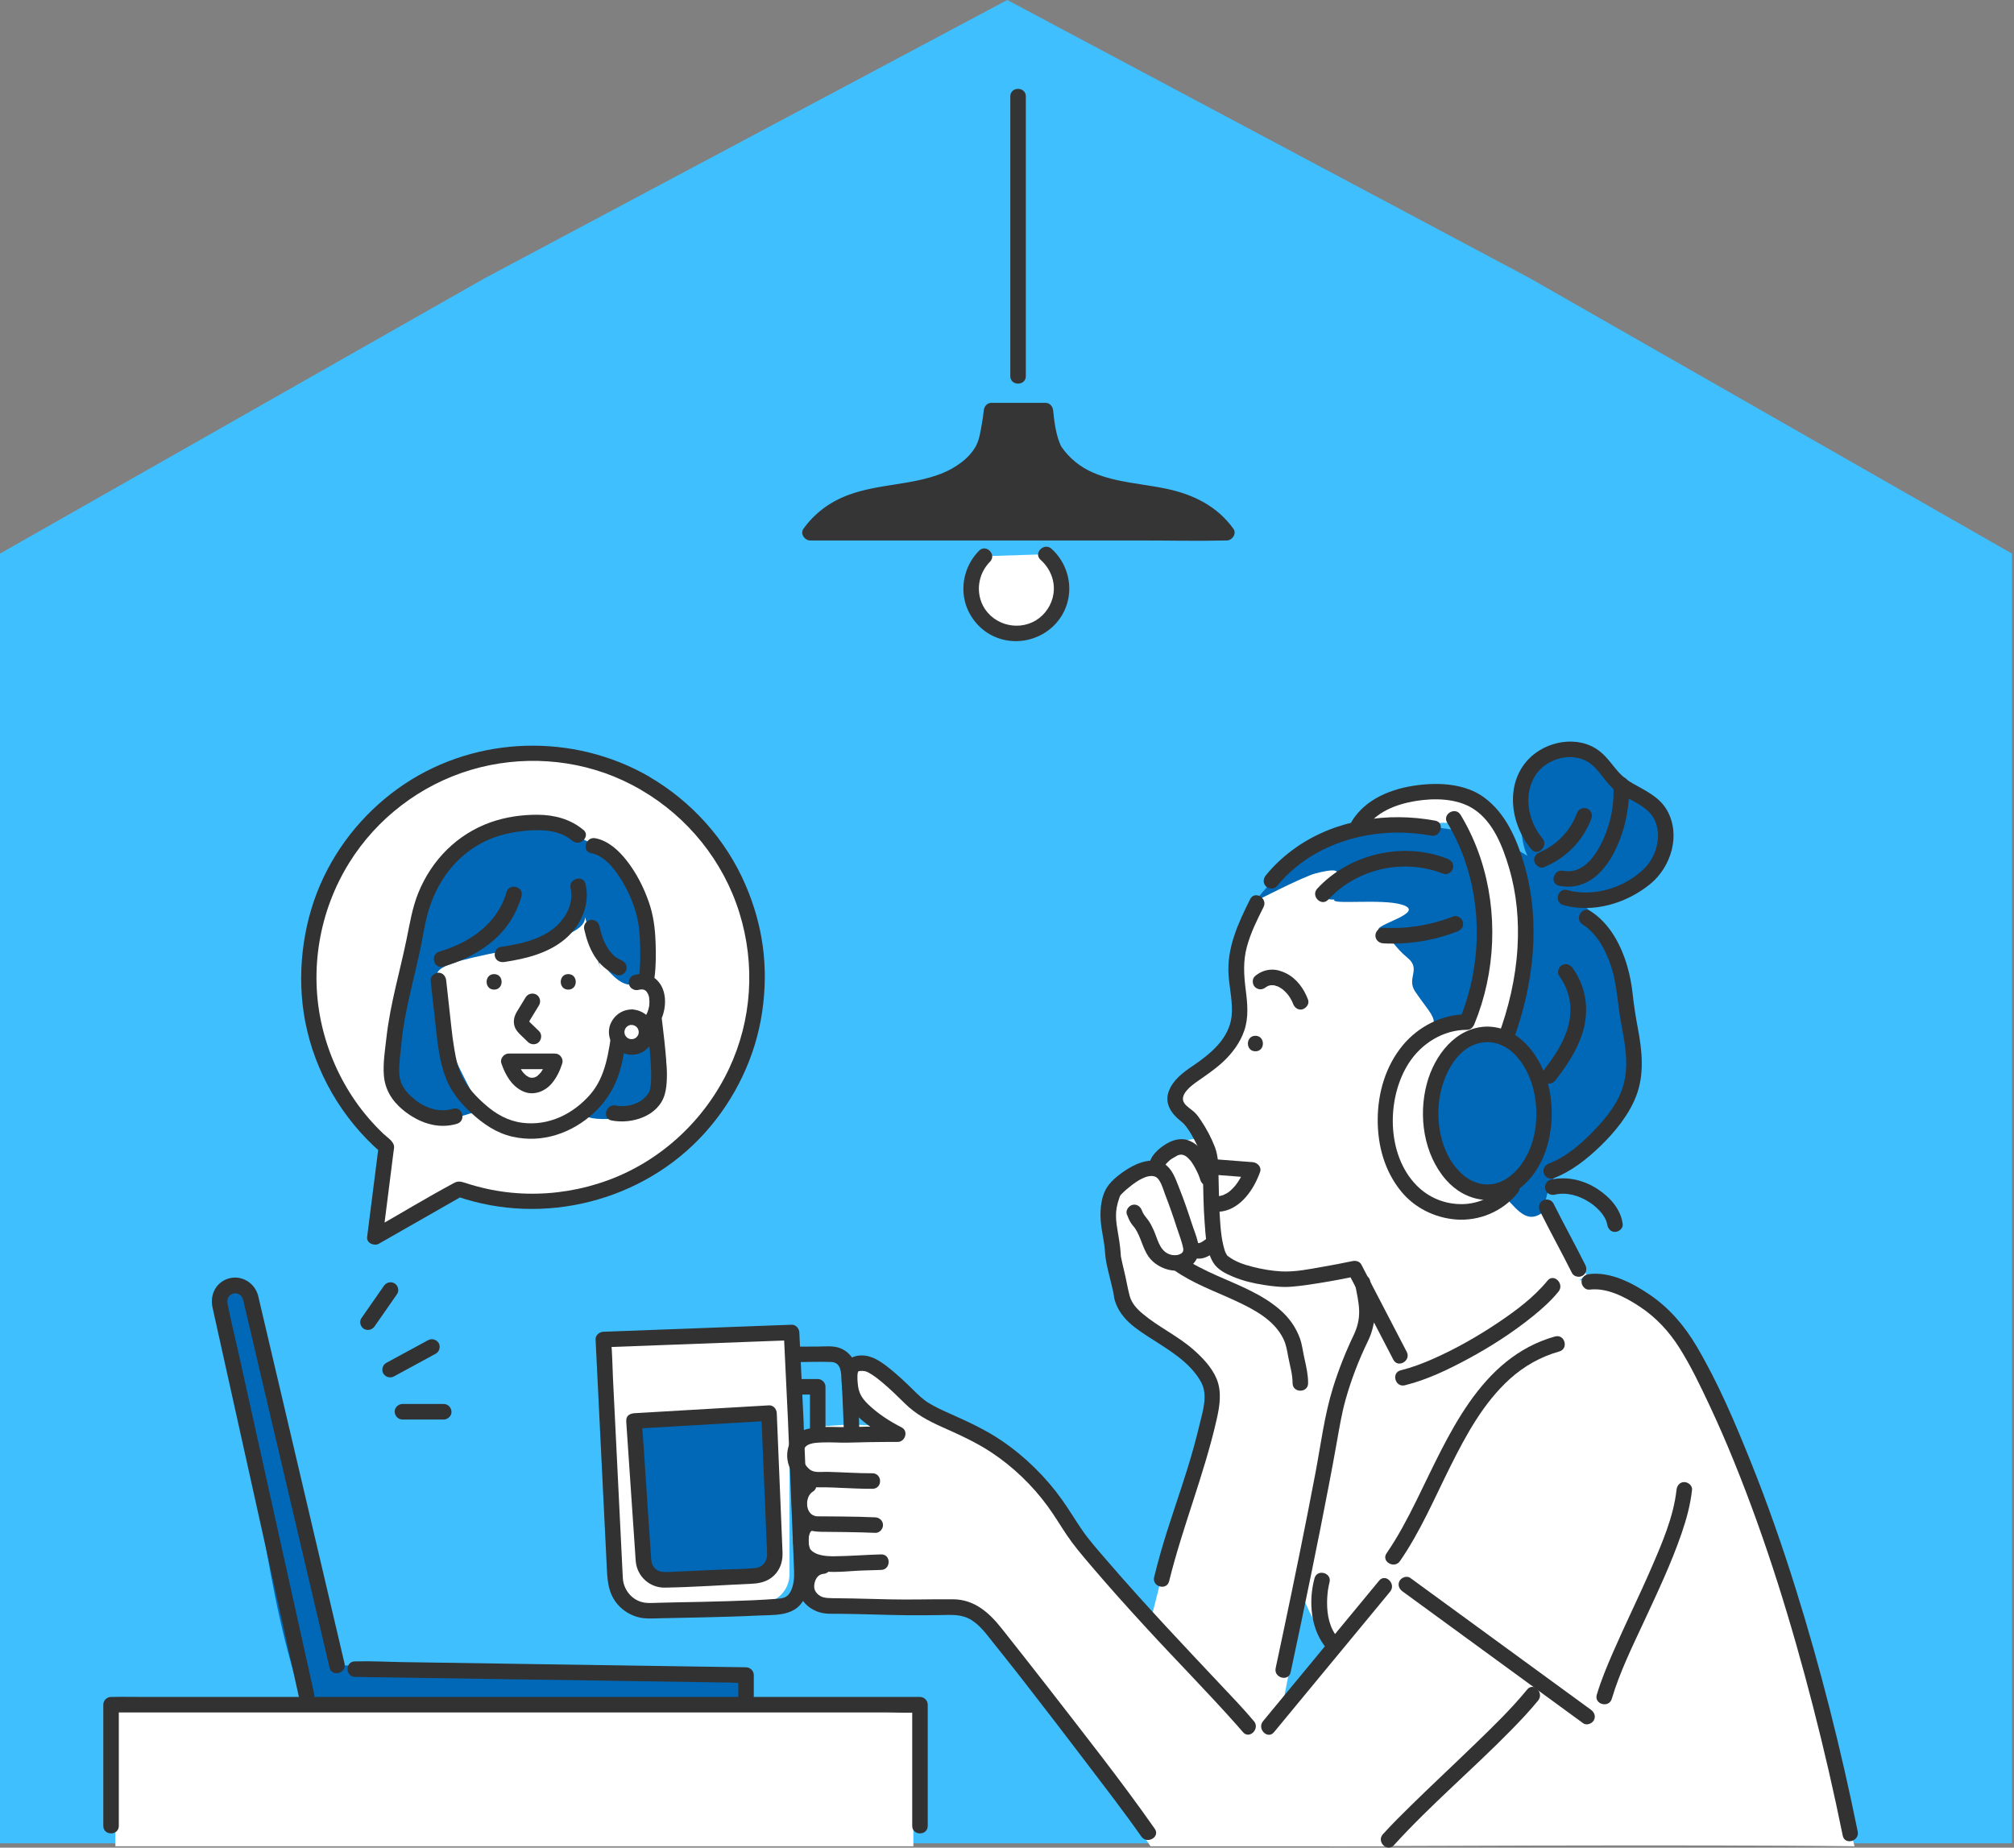 <svg width="218" height="200" viewBox="0 0 218 200" fill="none" xmlns="http://www.w3.org/2000/svg">
<rect x="0" y="0" width="218" height="200" fill="#808080" stroke="none"/>
<g clip-path="url(#clip0_16_18915)">
<path d="M109.029 0L52.437 30.134L0 59.924V199.529H217.777V59.924L165.626 30.134L109.029 0Z" fill="#40BFFF"/>
<path d="M113.227 59.996L106.563 60.206C105.664 61.093 105.109 62.328 105.109 63.689C105.109 66.395 107.303 68.588 110.009 68.588C112.714 68.588 114.908 66.395 114.908 63.689C114.908 62.218 114.256 60.895 113.231 60L113.227 59.996Z" fill="white"/>
<path d="M109.357 10.433V40.714C109.357 41.794 111.038 41.798 111.038 40.714V10.433C111.038 9.353 109.357 9.349 109.357 10.433Z" fill="#353535"/>
<path d="M114.131 48.723C113.45 47.365 113.16 44.445 113.16 44.445H107.328C107.328 44.445 107.038 47.365 106.358 48.723C101.904 55.475 92.366 51.05 87.702 57.664H132.79C128.127 51.055 118.589 55.479 114.135 48.723H114.131Z" fill="#353535"/>
<path d="M114.853 48.298C114.29 47.134 114.113 45.588 113.996 44.445C113.949 43.992 113.647 43.605 113.155 43.605H107.323C106.836 43.605 106.529 43.992 106.483 44.445C106.433 44.945 106.382 45.286 106.281 45.853C106.143 46.647 106.017 47.584 105.626 48.298C104.865 49.689 103.29 50.727 101.844 51.286C98.638 52.521 95.092 52.374 91.87 53.563C89.874 54.298 88.21 55.504 86.966 57.239C86.584 57.773 87.101 58.504 87.693 58.504H123.479C126.525 58.504 129.58 58.576 132.626 58.504C132.676 58.504 132.727 58.504 132.781 58.504C133.374 58.504 133.891 57.773 133.508 57.239C131.756 54.794 129.193 53.534 126.307 52.916C123.676 52.353 120.878 52.248 118.378 51.185C116.941 50.576 115.723 49.597 114.853 48.303C114.252 47.407 112.798 48.248 113.403 49.151C115.067 51.634 117.597 52.941 120.458 53.576C123.13 54.168 125.954 54.269 128.508 55.324C129.924 55.907 131.164 56.844 132.059 58.092L132.786 56.828H91.101C90.025 56.828 88.924 56.76 87.853 56.828C87.802 56.828 87.752 56.828 87.697 56.828L88.424 58.092C90.576 55.088 94.252 54.559 97.647 54.013C99.344 53.739 101.046 53.437 102.643 52.773C104.374 52.05 105.836 50.928 106.92 49.391C107.496 48.576 107.697 47.462 107.874 46.496C108 45.819 108.101 45.134 108.168 44.454L107.328 45.294H113.16L112.319 44.454C112.479 46.029 112.71 47.714 113.407 49.155C113.878 50.13 115.328 49.277 114.857 48.307L114.853 48.298Z" fill="#353535"/>
<path d="M112.635 60.593C113.668 61.525 114.236 62.874 114.03 64.273C113.858 65.445 113.16 66.517 112.147 67.139C110.026 68.441 107.122 67.508 106.223 65.164C105.643 63.647 106.03 61.954 107.16 60.803C107.916 60.029 106.731 58.84 105.971 59.614C104.58 61.034 103.988 63.038 104.416 64.979C104.778 66.605 105.921 68.067 107.412 68.807C110.601 70.387 114.568 68.689 115.534 65.235C116.122 63.139 115.433 60.853 113.82 59.403C113.017 58.681 111.824 59.866 112.631 60.593H112.635Z" fill="#353535"/>
<path d="M148.206 140.773L151.966 149.105C151.966 149.105 160.349 146.555 162.849 144.941C165.349 143.328 171.718 137.954 171.718 137.954C171.718 137.954 166.416 131.034 165.878 127.185C165.34 123.332 165.281 120.95 164.592 117.122C163.193 109.344 160.706 97.097 154.042 92.849C150.336 90.483 140.794 93.34 137.319 96.034C131.945 100.197 135.571 108.664 134.361 110.681C133.151 112.697 130.332 116.055 127.777 117.937C125.765 119.42 128.151 122.42 130.496 123.294C127.357 123.042 127.382 124.437 124.823 126.269C122.382 128.013 120.483 128.113 120.122 131.239C119.933 132.878 120.361 139.521 122.407 141.987C124.87 144.962 131.134 149.559 131.134 149.559C131.134 149.559 130.832 152.807 129.004 158.387C127.407 163.269 126.063 169.647 124.643 175.025C117.386 168.71 114.26 160.496 109.021 156.865C103.781 153.235 102.269 155.151 98.773 151.794C95.281 148.437 93.496 147.735 93.496 147.735C93.496 147.735 91.567 148.445 91.668 149.966L94.811 154.328L92.08 154.185L89.059 154.387L88.676 155.559C88.676 155.559 86.882 156.046 86.794 156.5C86.307 159.042 87.332 163.647 87.407 165.878C87.487 168.164 86.143 171.828 88 173.16C89.765 174.424 91.739 173.836 93.912 173.832C101.475 173.815 104.794 174.101 104.794 174.101C104.794 174.101 112.134 182.281 115.092 186.281C117.781 189.908 124.542 199.853 124.542 199.853H150.071C150.071 199.853 166.508 183.798 166.462 183.235C166.407 182.563 165.819 182.084 165.273 181.685C161.907 179.218 151.454 170.996 151.454 170.996C151.454 170.996 142.239 180.828 138.949 183.971C141.605 170.214 146.172 147.63 146.172 147.63L148.189 140.777L148.206 140.773Z" fill="white"/>
<path d="M176.021 85.134C173.273 83.76 173.34 81.744 171.046 81.386C168.752 81.029 167.294 80.681 165.807 82.462C164.319 84.244 164.197 90.622 165.349 92.634C158.668 88.63 147.744 88.307 140.815 91.865L135.71 97.643C135.71 97.643 141.059 94.882 142.424 94.534C148.399 93.017 140.42 97.445 144.445 97.374C143.924 97.966 149.496 97.26 151.702 97.912C154.639 98.777 148.399 100.164 149.281 100.735C150.84 101.744 150.895 102.483 152.37 103.693C153.849 104.903 152.214 105.891 153.176 107.319C154.399 109.134 155.231 109.887 155.193 110.676C155.13 111.937 158.807 109.58 159.76 110.408C160.714 111.235 163.277 112.933 164.231 113.76C166.193 115.466 167.265 118.055 167.42 120.651C167.576 123.248 162.987 129.626 162.987 129.626C164.458 131.286 165.5 132.5 167.151 131.105C167.151 131.105 167.328 128.429 168.496 127.076C170.853 124.344 175.055 121.092 176.155 119.147C178.239 115.458 176.47 110.454 175.811 106.269C174.966 100.882 172.861 99.538 169.975 96.441C176.021 98.189 179.508 95 180.185 91.605C180.882 88.101 177.58 85.92 176.021 85.143V85.134Z" fill="#0068B7"/>
<path d="M57.63 81.248C44.151 81.248 33.227 92.172 33.227 105.651C33.227 112.886 36.378 119.382 41.378 123.853L40.264 134.277L49.878 128.794C52.315 129.609 54.92 130.059 57.63 130.059C71.109 130.059 82.033 119.134 82.033 105.655C82.033 92.176 71.109 81.252 57.63 81.252V81.248Z" fill="white"/>
<path d="M184.618 148.567C181.878 144.752 179.067 140.962 174.677 139.294C170.286 137.63 160.609 138.811 156.634 141.311C156.634 141.311 149.151 143.189 149.147 143.189C145.983 143.202 144.181 151.219 143.798 153.328C143.798 156.887 142.412 160.941 141.769 164.454C141.345 166.777 140.231 170.273 140.95 172.618C141.471 174.315 144.576 179.74 144.576 179.74L160.828 180.403L143.903 199.849C143.903 199.849 184.219 199.643 200.74 199.849C197.273 186.908 195.294 175.143 190.395 162.672C188.677 158.298 187.357 152.382 184.618 148.563V148.567Z" fill="white"/>
<path d="M98.865 184.857H12.491V199.849H98.865V184.857Z" fill="white"/>
<path d="M41.631 180.496C40.517 180.466 37.093 180.252 37.093 180.252C37.093 180.252 36.164 177.101 35.656 175.365C32.685 165.202 31.685 155.235 28.715 145.071C28.454 144.172 27.757 140.945 27.168 140.218C26.576 139.492 25.584 139.008 24.694 139.294C22.996 139.836 24.072 143.353 24.53 145.071C27.984 158.017 28.517 172.483 33.114 185.067L81.068 184.647C80.849 182.281 80.446 183.45 80.231 181.088C66.958 181.424 54.908 180.823 41.631 180.496Z" fill="#0068B7"/>
<path d="M65.778 170.403C65.778 172.139 67.185 173.546 68.921 173.546H82.316C84.051 173.546 85.458 172.139 85.458 170.403V144.651H65.773V170.403H65.778Z" fill="white"/>
<path d="M68.828 96.235C67.092 92.588 63.046 90.811 63.046 90.811C63.046 90.811 59.576 88.588 52.462 90.101C49.672 90.693 47.55 93.462 46.592 96.151C45.634 98.836 44.647 104.328 43.655 107.004C42.588 109.857 41.786 114.655 42.945 117.857C45 123.546 52.017 120.08 52.017 120.08C49.971 116.076 46.29 109.794 47.303 105.403C47.84 103.067 63.567 102.63 63.315 99.265C63.315 99.265 65.874 107.718 66.34 109.315C66.832 112.038 65.143 117.971 63.584 120.256C62.193 121.584 68.357 121.193 69.987 120.433C74.672 117.937 70.344 109.403 70.164 105.399C69.987 101.395 70.332 99.399 68.828 96.235Z" fill="#0068B7"/>
<path d="M64.823 103.798L65.357 108.689C65.676 109.66 65.991 112.315 66.87 113.139C70.638 113.492 70.899 111.193 70.693 107.269C68.546 105.282 68.349 108.605 64.823 103.798Z" fill="white"/>
<path d="M68.622 153.811L69.647 168.933C69.731 170.143 70.761 171.063 71.971 171.008L81.74 170.571C82.967 170.517 83.92 169.479 83.87 168.252L83.231 152.958L68.622 153.811Z" fill="#0068B7"/>
<path d="M164.597 108.261C167.34 101.034 165.323 91.004 158.819 86.492C156.265 85.206 148.853 86.399 147.265 88.777C148.874 89.206 155.193 89.181 155.193 89.181C155.193 89.181 157.634 88.597 158.55 89.987C160.479 95.067 161.298 100.21 160.218 105.496C159.773 107.277 159.223 110.681 159.223 110.681C159.223 110.681 153.361 111.382 151.966 114.576C150.559 117.803 149.891 121.433 150.731 124.912C151.513 128.139 154.134 131.882 157.815 131.882C159.126 131.882 160.395 131.34 161.466 130.588C166.916 126.752 167.45 119.193 164.252 113.681C163.42 112.248 164.08 109.794 164.597 108.265V108.261Z" fill="white"/>
<path d="M161 129.05C164.386 129.05 167.131 125.226 167.131 120.508C167.131 115.791 164.386 111.966 161 111.966C157.615 111.966 154.87 115.791 154.87 120.508C154.87 125.226 157.615 129.05 161 129.05Z" fill="#0068B7"/>
<path d="M137.037 106.849C137.168 106.74 136.89 106.945 137.021 106.861C137.067 106.832 137.113 106.798 137.164 106.773C137.206 106.752 137.248 106.735 137.29 106.706C137.357 106.664 137.088 106.773 137.26 106.719C137.357 106.689 137.449 106.664 137.546 106.643C137.697 106.609 137.34 106.656 137.504 106.647C137.55 106.647 137.596 106.643 137.643 106.639C137.735 106.639 137.827 106.656 137.92 106.651C137.71 106.66 137.794 106.635 137.882 106.651C137.928 106.66 137.974 106.672 138.021 106.685C138.117 106.71 138.21 106.744 138.302 106.773C138.462 106.828 138.143 106.693 138.285 106.765C138.34 106.79 138.395 106.815 138.445 106.845C138.538 106.895 138.63 106.95 138.714 107.008C138.76 107.038 138.802 107.076 138.848 107.101C138.899 107.139 138.878 107.122 138.785 107.05C138.815 107.071 138.844 107.097 138.869 107.122C139.046 107.269 139.206 107.429 139.353 107.601C139.386 107.639 139.424 107.706 139.466 107.735C139.336 107.635 139.428 107.685 139.479 107.756C139.55 107.857 139.613 107.958 139.676 108.063C139.739 108.168 139.798 108.277 139.853 108.391C139.861 108.412 139.966 108.635 139.916 108.521C139.865 108.408 139.958 108.639 139.966 108.66C140.117 109.071 140.542 109.395 141 109.248C141.403 109.118 141.752 108.656 141.588 108.214C141.151 107.034 140.353 105.916 139.201 105.349C138.693 105.097 138.122 104.924 137.546 104.962C136.899 105.004 136.344 105.244 135.848 105.66C135.508 105.941 135.533 106.559 135.848 106.849C136.21 107.181 136.676 107.151 137.037 106.849Z" fill="#323232"/>
<path d="M135.887 112.118C134.807 112.118 134.803 113.798 135.887 113.798C136.971 113.798 136.971 112.118 135.887 112.118Z" fill="#323232"/>
<path d="M131.533 131.164C133.727 131.29 135.315 129.382 136.117 127.546C136.214 127.324 136.315 127.097 136.395 126.861C136.58 126.307 136.096 125.836 135.584 125.798C134.189 125.689 132.794 125.584 131.399 125.475C131.197 125.458 130.996 125.445 130.798 125.429C130.357 125.395 129.937 125.84 129.958 126.269C129.979 126.752 130.328 127.071 130.798 127.109C132.193 127.218 133.588 127.324 134.983 127.433C135.185 127.45 135.386 127.462 135.584 127.479L134.773 126.416C134.731 126.538 134.68 126.655 134.634 126.773C134.655 126.718 134.727 126.555 134.672 126.685C134.659 126.718 134.643 126.748 134.63 126.781C134.596 126.853 134.567 126.92 134.533 126.992C134.454 127.155 134.374 127.315 134.286 127.471C134.185 127.647 134.08 127.824 133.962 127.992C133.903 128.08 133.836 128.168 133.773 128.256C133.689 128.378 133.882 128.122 133.79 128.235C133.748 128.286 133.71 128.336 133.668 128.382C133.521 128.555 133.365 128.718 133.193 128.87C133.151 128.908 133.105 128.945 133.063 128.983C132.92 129.105 133.172 128.908 133.063 128.987C132.97 129.055 132.874 129.118 132.777 129.176C132.672 129.239 132.521 129.281 132.428 129.357C132.428 129.357 132.601 129.294 132.512 129.319C132.475 129.332 132.433 129.349 132.395 129.361C132.332 129.382 132.269 129.403 132.201 129.42C132.134 129.437 132.071 129.454 132.004 129.466C131.979 129.471 131.954 129.475 131.928 129.479C131.823 129.504 132.105 129.466 131.996 129.471C131.84 129.471 131.693 129.487 131.538 129.479C131.096 129.454 130.676 129.882 130.697 130.319C130.718 130.794 131.067 131.134 131.538 131.16L131.533 131.164Z" fill="#323232"/>
<path d="M135.315 97.34C134.016 99.941 132.764 102.634 132.987 105.618C133.096 107.071 133.462 108.538 133.311 110.004C133.185 111.197 132.596 112.269 131.798 113.147C131 114.025 130.079 114.723 129.113 115.374C128.071 116.076 126.974 116.887 126.516 118.109C126.029 119.412 126.752 120.5 127.735 121.294C128.449 121.87 128.857 122.592 129.302 123.424C129.542 123.87 129.773 124.328 129.945 124.807C129.995 124.945 130.05 125.088 130.084 125.235C130.092 125.277 130.096 125.319 130.109 125.357C130.172 125.58 130.1 125.223 130.113 125.387C130.168 125.975 130.189 126.563 130.206 127.151C130.252 128.866 130.26 130.584 130.39 132.298C130.495 133.714 130.563 135.433 131.332 136.681C131.794 137.433 132.664 137.861 133.445 138.189C134.525 138.643 135.672 138.916 136.827 139.092C137.802 139.244 138.769 139.357 139.756 139.282C140.743 139.206 141.739 139.059 142.722 138.899C144.109 138.676 145.487 138.42 146.861 138.126L145.911 137.739C147.344 140.496 148.777 143.252 150.21 146.008C150.411 146.399 150.617 146.79 150.819 147.181C151.319 148.139 152.769 147.29 152.269 146.332C150.836 143.576 149.403 140.819 147.97 138.063C147.769 137.672 147.563 137.282 147.361 136.891C147.185 136.546 146.764 136.429 146.411 136.504C145.357 136.727 144.294 136.929 143.231 137.113C141.748 137.374 140.172 137.706 138.659 137.622C137.634 137.563 136.596 137.382 135.6 137.13C134.605 136.878 133.685 136.563 132.895 135.954C132.853 135.924 132.823 135.878 132.785 135.84C132.802 135.861 132.89 136 132.815 135.874C132.756 135.773 132.697 135.672 132.647 135.567C132.588 135.445 132.718 135.76 132.634 135.538C132.609 135.466 132.584 135.395 132.558 135.324C132.508 135.164 132.462 135.004 132.424 134.84C132.248 134.118 132.176 133.475 132.109 132.744C131.962 131.067 131.941 129.378 131.903 127.693C131.878 126.513 131.932 125.273 131.5 124.155C131.113 123.16 130.609 122.197 130.012 121.311C129.806 121.004 129.592 120.685 129.327 120.429C128.97 120.08 128.479 119.832 128.193 119.412C127.588 118.525 128.958 117.508 129.567 117.08C130.55 116.387 131.55 115.727 132.428 114.899C133.411 113.971 134.231 112.861 134.676 111.576C135.176 110.139 135.029 108.622 134.84 107.143C134.638 105.555 134.542 104.05 134.966 102.487C135.39 100.924 136.071 99.576 136.769 98.181C137.252 97.214 135.802 96.361 135.319 97.332L135.315 97.34Z" fill="#323232"/>
<path d="M171.298 100.059C172.886 101.076 173.823 102.866 174.391 104.614C175.033 106.593 175.092 108.643 175.462 110.677C175.874 112.937 176.349 115.13 175.735 117.408C175.243 119.231 174.025 120.803 172.748 122.156C171.34 123.647 169.63 125.193 167.68 125.933C167.256 126.093 166.966 126.5 167.092 126.967C167.206 127.374 167.697 127.714 168.126 127.555C170.084 126.811 171.798 125.454 173.285 124.004C174.773 122.555 176.294 120.719 177.088 118.681C178.029 116.265 177.743 113.719 177.273 111.24C177.038 110.009 176.853 108.79 176.718 107.546C176.609 106.563 176.428 105.593 176.155 104.643C175.475 102.294 174.256 99.966 172.147 98.614C171.235 98.029 170.391 99.483 171.298 100.063V100.059Z" fill="#323232"/>
<path d="M168.411 116.878C169.567 115.378 170.622 113.807 171.235 111.996C172.067 109.525 171.756 106.903 170.218 104.777C169.953 104.412 169.487 104.231 169.067 104.475C168.706 104.689 168.5 105.256 168.764 105.626C170.13 107.521 170.311 109.651 169.516 111.819C168.945 113.37 167.958 114.731 166.958 116.034C166.68 116.395 166.903 116.975 167.26 117.185C167.693 117.437 168.134 117.244 168.411 116.882V116.878Z" fill="#323232"/>
<path d="M121.979 131.454C122.109 131.79 122.243 132.13 122.449 132.429C122.538 132.559 122.638 132.681 122.739 132.803C122.773 132.845 122.811 132.891 122.844 132.933C122.722 132.781 122.823 132.903 122.878 132.987C123.5 133.929 123.676 135.097 124.315 136.013C125.412 137.597 128.319 138.324 129.479 136.366C130.18 135.185 129.403 133.689 129.033 132.525C128.613 131.223 128.168 129.924 127.659 128.651C127.277 127.702 126.928 126.525 125.996 125.966C124.823 125.265 123.286 125.794 122.21 126.441C121.374 126.945 120.357 127.693 119.823 128.525C119.092 129.676 119.025 131.357 119.197 132.668C119.29 133.374 119.437 134.071 119.533 134.781C119.617 135.403 119.626 136.034 119.748 136.651C119.958 137.731 120.277 138.79 120.5 139.87C120.517 139.941 120.559 140.168 120.525 139.975C120.55 140.139 120.567 140.302 120.596 140.462C120.643 140.697 120.714 140.929 120.802 141.151C121.008 141.672 121.29 142.122 121.647 142.555C122.34 143.395 123.273 144.025 124.176 144.618C126.269 145.987 128.786 147.349 130.021 149.63C130.777 151.034 130.18 152.798 129.836 154.235C129.445 155.874 128.991 157.496 128.491 159.101C127.559 162.097 126.487 165.046 125.63 168.063C125.382 168.941 125.147 169.824 124.928 170.71C124.668 171.76 126.29 172.21 126.55 171.155C128.008 165.248 130.344 159.605 131.689 153.668C132.025 152.193 132.281 150.643 131.668 149.202C131.151 147.983 130.122 146.916 129.138 146.059C127.445 144.58 125.378 143.634 123.668 142.193C123.029 141.655 122.487 141.05 122.277 140.273C122.05 139.42 121.899 138.462 121.68 137.571C121.559 137.071 121.437 136.571 121.34 136.067C121.311 135.924 121.323 135.979 121.323 135.971C121.311 135.845 121.307 135.718 121.298 135.588C121.269 135.16 121.214 134.739 121.151 134.315C120.979 133.126 120.651 131.92 120.874 130.714C120.937 130.366 121.033 130.025 121.147 129.693C121.239 129.42 121.256 129.399 121.407 129.244C121.735 128.908 122.096 128.601 122.466 128.315C123.096 127.832 124.201 127.076 125.012 127.357C125.622 127.567 125.912 128.786 126.122 129.319C126.584 130.496 126.996 131.689 127.382 132.891C127.622 133.634 127.941 134.403 128.08 135.172C128.109 135.332 128.05 135.504 127.97 135.592C127.853 135.723 127.563 135.84 127.386 135.857C127.021 135.895 126.735 135.849 126.445 135.714C125.483 135.26 125.286 134.063 124.874 133.155C124.714 132.798 124.538 132.441 124.311 132.118C124.218 131.983 124.117 131.857 124.017 131.731C123.958 131.66 123.79 131.42 123.928 131.626C123.865 131.529 123.798 131.437 123.743 131.336C123.71 131.277 123.685 131.218 123.655 131.16C123.617 131.076 123.655 131.168 123.664 131.181C123.638 131.126 123.617 131.067 123.596 131.013C123.433 130.588 123.029 130.298 122.563 130.424C122.159 130.538 121.811 131.034 121.975 131.458L121.979 131.454Z" fill="#323232"/>
<path d="M166.689 131.105C167.811 133.349 169.029 135.546 170.151 137.79C170.353 138.197 170.928 138.311 171.302 138.092C171.714 137.849 171.806 137.349 171.605 136.941C170.483 134.697 169.264 132.5 168.142 130.256C167.941 129.849 167.365 129.735 166.991 129.954C166.579 130.197 166.487 130.697 166.689 131.105Z" fill="#323232"/>
<path d="M168.336 144.66C160.138 146.958 156.752 155.496 153.319 162.424C152.348 164.382 151.332 166.328 150.088 168.13C149.47 169.021 150.928 169.866 151.537 168.979C153.731 165.803 155.252 162.214 156.97 158.773C158.689 155.332 160.563 151.857 163.432 149.261C164.97 147.87 166.781 146.849 168.781 146.29C169.823 146 169.378 144.378 168.336 144.668V144.66Z" fill="#323232"/>
<path d="M135.727 186.311C134.542 184.899 133.257 183.567 131.992 182.227C130.03 180.139 128.063 178.059 126.118 175.954C123.946 173.601 121.794 171.227 119.71 168.798C118.803 167.74 117.862 166.698 117.08 165.546C116.358 164.487 115.698 163.382 114.954 162.336C113.189 159.861 110.942 157.66 108.429 155.95C106.639 154.731 104.689 153.853 102.723 152.975C101.971 152.639 101.219 152.294 100.517 151.861C99.866 151.458 99.437 151.025 98.824 150.424C97.971 149.588 97.101 148.761 96.16 148.025C95.29 147.349 94.37 146.698 93.219 146.719C92.068 146.74 91.316 147.429 91.164 148.546C91.013 149.664 91.147 150.941 91.702 151.887C92.702 153.597 94.643 154.803 96.332 155.744C96.471 155.819 96.61 155.895 96.748 155.971L97.173 154.403C96.026 154.403 94.874 154.412 93.727 154.433C92.82 154.45 91.912 154.496 91.009 154.479C90.059 154.462 89.114 154.416 88.168 154.542C87.345 154.651 86.521 154.836 85.95 155.483C85.458 156.042 85.215 156.782 85.206 157.521C85.189 159.017 86.299 160.672 87.828 160.937C88.353 161.029 88.904 160.987 89.437 160.996C89.971 161.004 90.496 161.029 91.026 161.055C92.16 161.105 93.294 161.16 94.429 161.155C95.563 161.151 95.513 159.471 94.429 159.475C92.794 159.479 91.168 159.357 89.534 159.319C88.925 159.303 88.152 159.466 87.639 159.055C87.24 158.735 86.942 158.227 86.891 157.714C86.849 157.303 86.954 156.765 87.303 156.5C87.769 156.147 88.626 156.151 89.185 156.134C90.017 156.109 90.845 156.172 91.677 156.16C92.45 156.151 93.219 156.118 93.992 156.105C95.055 156.088 96.114 156.08 97.177 156.08C97.979 156.08 98.358 154.903 97.601 154.513C96.303 153.849 95.017 153.025 93.967 152.008C93.219 151.282 92.925 150.719 92.837 149.702C92.816 149.437 92.799 149.176 92.811 148.912C92.811 148.811 92.816 148.777 92.824 148.735C92.832 148.693 92.883 148.441 92.849 148.567C92.862 148.517 92.904 148.479 92.925 148.433C92.912 148.458 92.887 148.529 92.908 148.458C92.908 148.454 92.908 148.45 92.916 148.441C92.988 148.403 93.164 148.387 93.387 148.395C93.736 148.408 93.942 148.525 94.303 148.748C94.74 149.017 95.143 149.336 95.534 149.668C96.383 150.382 97.177 151.16 97.967 151.937C99.118 153.071 100.45 153.786 101.916 154.441C103.765 155.265 105.597 156.088 107.29 157.202C109.647 158.756 111.778 160.807 113.437 163.092C114.16 164.084 114.786 165.143 115.471 166.16C116.206 167.256 117.055 168.256 117.908 169.261C119.887 171.592 121.929 173.874 124 176.126C127.282 179.702 130.702 183.155 133.921 186.782C134.131 187.017 134.337 187.252 134.538 187.492C135.236 188.319 136.416 187.126 135.727 186.303V186.311Z" fill="#323232"/>
<path d="M86.992 154.055C86.853 151.185 86.719 148.319 86.58 145.45L86.521 144.235C86.5 143.794 86.151 143.378 85.681 143.395C83.382 143.479 81.088 143.567 78.79 143.651C75.13 143.79 71.475 143.924 67.815 144.063C66.979 144.093 66.143 144.126 65.307 144.156C64.87 144.172 64.446 144.529 64.467 144.996C64.63 148.307 64.794 151.618 64.954 154.929C65.189 159.681 65.42 164.429 65.656 169.181C65.736 170.786 65.719 172.324 66.832 173.643C67.433 174.357 68.303 174.878 69.21 175.084C69.92 175.244 70.635 175.189 71.353 175.172C73.004 175.13 74.651 175.105 76.303 175.067C78.223 175.021 80.147 174.971 82.063 174.874C83.736 174.79 85.757 174.983 86.828 173.441C87.899 171.899 87.614 169.693 87.542 167.857C87.362 163.361 87.177 158.861 86.996 154.366L86.983 154.055C86.941 152.975 85.261 152.971 85.303 154.055C85.462 157.987 85.622 161.924 85.782 165.857C85.841 167.261 85.908 168.668 85.954 170.071C85.979 170.811 85.92 171.605 85.576 172.273C85.231 172.941 84.757 173.013 84.067 173.067C82.307 173.202 80.542 173.265 78.778 173.319C77.013 173.374 75.143 173.412 73.328 173.445C72.639 173.458 71.95 173.471 71.261 173.492C70.609 173.508 69.954 173.584 69.324 173.37C68.219 172.996 67.483 171.962 67.416 170.811C67.395 170.42 67.378 170.034 67.357 169.643L66.702 156.319L66.349 149.181C66.286 147.857 66.278 146.517 66.151 145.193C66.147 145.126 66.143 145.063 66.143 144.996L65.303 145.836C67.601 145.752 69.895 145.664 72.194 145.58C75.853 145.441 79.509 145.307 83.168 145.168C84.004 145.139 84.841 145.105 85.677 145.076L84.836 144.235C84.975 147.105 85.109 149.971 85.248 152.84L85.307 154.055C85.357 155.13 87.038 155.139 86.988 154.055H86.992Z" fill="#323232"/>
<path d="M67.781 153.811C67.991 156.886 68.197 159.958 68.407 163.034C68.525 164.739 68.638 166.441 68.756 168.147C68.777 168.458 68.79 168.769 68.823 169.08C69.004 170.685 70.357 171.882 71.975 171.853C75.13 171.798 78.294 171.571 81.449 171.428C82.441 171.382 83.361 171.092 84.012 170.29C84.554 169.622 84.735 168.832 84.701 167.992L84.525 163.718L84.088 153.181L84.08 152.962C84.063 152.529 83.71 152.092 83.239 152.122C78.966 152.37 74.697 152.622 70.424 152.87C69.828 152.903 69.227 152.941 68.63 152.975C67.554 153.038 67.546 154.718 68.63 154.655C72.903 154.407 77.172 154.155 81.445 153.907C82.042 153.874 82.643 153.836 83.239 153.802L82.399 152.962C82.521 155.878 82.643 158.79 82.764 161.706C82.836 163.462 82.912 165.218 82.983 166.975C83 167.378 83.021 167.777 83.033 168.181C83.059 168.983 82.575 169.655 81.743 169.735C80.424 169.861 79.075 169.853 77.752 169.916L72.449 170.155C71.836 170.185 71.235 170.202 70.802 169.664C70.512 169.307 70.496 168.912 70.466 168.483L70.164 164.042C69.937 160.702 69.735 157.361 69.483 154.021C69.479 153.954 69.475 153.882 69.47 153.815C69.399 152.744 67.718 152.735 67.79 153.815L67.781 153.811Z" fill="#323232"/>
<path d="M89.143 168.681C87.185 168.849 85.924 170.924 86.639 172.769C86.95 173.571 87.681 174.139 88.471 174.445C89.26 174.752 90.126 174.676 90.933 174.685C93.361 174.71 95.79 174.815 98.214 174.84C99.416 174.853 100.618 174.845 101.819 174.824C103.021 174.803 104.109 174.71 105.151 175.361C106.046 175.92 106.718 176.807 107.357 177.622C107.819 178.21 108.29 178.798 108.76 179.382C109.479 180.277 110.181 181.181 110.887 182.084C113.105 184.933 115.302 187.798 117.487 190.672C119.529 193.357 121.601 196.034 123.542 198.798C124.16 199.676 125.618 198.84 124.992 197.95C121.302 192.685 117.286 187.626 113.353 182.542C111.735 180.454 110.092 178.387 108.454 176.311C107.08 174.571 105.496 173.134 103.155 173.113C100.815 173.092 98.584 173.176 96.294 173.122C94.954 173.088 93.613 173.05 92.273 173.025C91.563 173.013 90.853 173.008 90.139 172.996C89.685 172.987 89.454 172.979 89.122 172.899C88.639 172.777 88.147 172.315 88.13 171.794C88.109 171.185 88.416 170.42 89.143 170.361C90.214 170.269 90.223 168.588 89.143 168.681Z" fill="#323232"/>
<path d="M142.286 170.84C141.601 173.378 141.87 176.466 143.647 178.496C143.946 178.836 144.53 178.803 144.836 178.496C145.177 178.156 145.135 177.651 144.836 177.307C143.916 176.256 143.635 174.824 143.647 173.437C143.647 173.139 143.664 172.836 143.694 172.538C143.698 172.475 143.706 172.408 143.715 172.345C143.715 172.319 143.748 172.067 143.727 172.214C143.706 172.361 143.74 172.13 143.744 172.105C143.752 172.055 143.761 172.004 143.769 171.954C143.807 171.731 143.849 171.504 143.908 171.286C144.189 170.24 142.567 169.794 142.286 170.84Z" fill="#323232"/>
<path d="M151.806 172.256C154.008 173.866 156.21 175.471 158.416 177.08C161.924 179.643 165.437 182.206 168.945 184.765C169.752 185.353 170.554 185.941 171.361 186.529C171.727 186.798 172.298 186.592 172.512 186.227C172.76 185.803 172.579 185.345 172.21 185.076C170.008 183.466 167.806 181.861 165.6 180.252C162.092 177.689 158.579 175.126 155.071 172.567C154.264 171.979 153.462 171.391 152.655 170.803C152.29 170.534 151.718 170.74 151.504 171.105C151.256 171.529 151.437 171.987 151.806 172.256Z" fill="#323232"/>
<path d="M138.206 95.933C142.177 91.063 148.87 89.336 154.908 90.454C155.966 90.651 156.42 89.029 155.353 88.832C150.227 87.882 144.626 88.698 140.298 91.723C139.071 92.58 137.966 93.584 137.021 94.744C136.735 95.097 136.676 95.588 137.021 95.933C137.315 96.227 137.92 96.286 138.21 95.933H138.206Z" fill="#323232"/>
<path d="M34.008 183.361C33.701 181.979 33.395 180.597 33.088 179.214C32.344 175.87 31.605 172.525 30.861 169.181C29.962 165.134 29.067 161.088 28.168 157.042L25.811 146.42C25.42 144.651 24.97 142.882 24.63 141.101C24.399 139.899 26.029 139.525 26.328 140.735C26.47 141.307 26.596 141.882 26.731 142.454L28.735 150.992L31.542 162.933L34.151 174.038C34.634 176.101 35.122 178.16 35.605 180.223C35.626 180.319 35.651 180.42 35.672 180.517C35.92 181.567 37.542 181.122 37.294 180.071C36.941 178.567 36.588 177.063 36.235 175.559C35.403 172.025 34.575 168.487 33.743 164.954C32.781 160.853 31.815 156.748 30.853 152.647C30.101 149.441 29.344 146.235 28.592 143.025L28.021 140.592C27.991 140.466 27.966 140.34 27.933 140.219C27.521 138.719 25.89 137.87 24.441 138.5C23.269 139.008 22.748 140.244 22.991 141.458C23.021 141.613 23.059 141.765 23.092 141.92L23.638 144.391C24.34 147.559 25.042 150.727 25.748 153.895C26.659 157.996 27.567 162.101 28.479 166.202C29.306 169.929 30.134 173.66 30.958 177.387C31.412 179.433 31.865 181.483 32.319 183.529L32.382 183.819C32.617 184.874 34.235 184.429 34.004 183.374L34.008 183.361Z" fill="#323232"/>
<path d="M38.428 181.517C39.828 181.538 41.231 181.559 42.63 181.58C45.996 181.63 49.361 181.681 52.722 181.731L64.941 181.916L75.512 182.076C76.685 182.092 77.857 182.109 79.029 182.13C79.567 182.139 80.143 182.202 80.68 182.155C80.706 182.155 80.727 182.155 80.752 182.155L79.912 181.315V183.58C79.912 184.66 81.592 184.664 81.592 183.58V181.315C81.592 180.857 81.206 180.483 80.752 180.475C79.353 180.454 77.949 180.433 76.55 180.412C73.185 180.361 69.819 180.311 66.458 180.26L54.239 180.076L43.668 179.916C41.954 179.891 40.218 179.786 38.504 179.836C38.479 179.836 38.458 179.836 38.432 179.836C37.353 179.819 37.349 181.5 38.432 181.517H38.428Z" fill="#323232"/>
<path d="M12.861 197.643V184.525L12.021 185.365H96.017C97.147 185.365 98.302 185.433 99.433 185.365C99.483 185.365 99.534 185.365 99.58 185.365L98.74 184.525V197.643C98.74 198.723 100.42 198.727 100.42 197.643V184.525C100.42 184.071 100.034 183.685 99.58 183.685H15.584C14.445 183.685 13.307 183.66 12.168 183.685C12.118 183.685 12.067 183.685 12.021 183.685C11.567 183.685 11.181 184.071 11.181 184.525V197.643C11.181 198.723 12.861 198.727 12.861 197.643Z" fill="#323232"/>
<path d="M166.954 90.748C165.37 88.882 164.824 85.874 166.294 83.781C167.496 82.076 170.164 81.353 171.958 82.521C173.114 83.273 173.706 84.66 174.786 85.517C175.866 86.374 177.353 86.815 178.387 87.79C180.147 89.45 179.576 92.42 178 93.992C175.925 96.067 172.504 97.147 169.656 96.345C168.614 96.05 168.168 97.672 169.21 97.966C172.45 98.874 176.051 97.786 178.61 95.702C180.883 93.849 181.95 90.408 180.458 87.735C179.626 86.248 178.101 85.593 176.694 84.781C175.933 84.345 175.353 83.802 174.807 83.122C174.261 82.441 173.765 81.781 173.076 81.26C170.794 79.546 167.328 80.193 165.433 82.193C162.862 84.908 163.496 89.265 165.761 91.933C166.462 92.76 167.643 91.563 166.95 90.744L166.954 90.748Z" fill="#323232"/>
<path d="M168.764 95.878C173.159 96.748 175.466 91.693 176.092 88.164C176.285 87.084 176.386 85.983 176.298 84.886C176.21 83.79 174.529 83.807 174.617 84.886C174.794 87.025 174.311 89.319 173.361 91.239C172.92 92.134 172.34 93.042 171.559 93.651C170.861 94.193 170.054 94.424 169.21 94.256C168.155 94.046 167.701 95.668 168.764 95.878Z" fill="#323232"/>
<path d="M167.135 93.861C169.534 92.878 171.395 90.966 172.286 88.525C172.437 88.114 172.118 87.588 171.698 87.492C171.223 87.382 170.828 87.635 170.664 88.08C170.639 88.147 170.614 88.214 170.588 88.282C170.58 88.303 170.483 88.521 170.563 88.345C170.509 88.462 170.454 88.584 170.399 88.702C170.277 88.945 170.143 89.185 169.996 89.416C169.925 89.525 169.853 89.635 169.778 89.744C169.744 89.794 169.71 89.84 169.672 89.891C169.635 89.941 169.538 90.063 169.63 89.95C169.458 90.164 169.282 90.37 169.093 90.567C168.904 90.765 168.723 90.937 168.521 91.105C168.42 91.189 168.32 91.273 168.219 91.353C168.362 91.244 168.193 91.37 168.16 91.395C168.101 91.437 168.042 91.479 167.983 91.517C167.769 91.664 167.546 91.803 167.315 91.929C167.189 91.996 167.063 92.063 166.937 92.126C166.874 92.156 166.807 92.185 166.744 92.219C166.58 92.298 166.866 92.172 166.681 92.248C166.278 92.416 165.941 92.815 166.093 93.282C166.219 93.672 166.689 94.046 167.126 93.87L167.135 93.861Z" fill="#323232"/>
<path d="M172.034 139.597C173.958 139.357 175.904 140.399 177.458 141.416C179.248 142.588 180.664 144.122 181.803 145.929C183.038 147.891 184.047 150.009 185.03 152.101C186.013 154.193 186.849 156.126 187.681 158.172C191.189 166.798 193.933 175.731 196.252 184.744C197.442 189.366 198.513 194.021 199.463 198.702C199.677 199.761 201.299 199.311 201.084 198.256C199.282 189.387 197.068 180.588 194.362 171.946C192.929 167.366 191.349 162.828 189.563 158.374C187.837 154.072 185.996 149.706 183.631 145.706C182.32 143.492 180.698 141.593 178.563 140.139C176.731 138.891 174.32 137.63 172.03 137.912C171.58 137.967 171.189 138.256 171.189 138.752C171.189 139.164 171.576 139.647 172.03 139.593L172.034 139.597Z" fill="#323232"/>
<path d="M167.505 138.626C166.021 140.437 164.084 141.878 162.152 143.172C159.912 144.676 157.542 146.021 155.072 147.109C153.954 147.601 152.807 148.034 151.618 148.328C150.568 148.588 151.013 150.206 152.063 149.95C154.454 149.361 156.744 148.256 158.904 147.092C161.362 145.765 163.732 144.244 165.908 142.487C166.908 141.681 167.879 140.811 168.694 139.811C169.374 138.979 168.194 137.786 167.505 138.622V138.626Z" fill="#323232"/>
<path d="M143.769 97.382C146.891 94 151.971 92.887 156.236 94.584C156.656 94.752 157.16 94.399 157.269 93.996C157.399 93.517 157.105 93.13 156.681 92.962C151.899 91.059 146.063 92.416 142.58 96.193C141.849 96.987 143.034 98.181 143.769 97.382Z" fill="#323232"/>
<path d="M149.718 102.113C152.449 102.256 155.21 101.819 157.76 100.819C158.185 100.655 158.475 100.256 158.349 99.786C158.239 99.382 157.739 99.034 157.315 99.197C154.886 100.147 152.323 100.567 149.718 100.428C149.264 100.403 148.878 100.832 148.878 101.269C148.878 101.744 149.264 102.084 149.718 102.109V102.113Z" fill="#323232"/>
<path d="M163.769 112.668C166 106.668 166.803 99.899 165.013 93.672C164.227 90.937 163.017 88.059 160.656 86.328C158.647 84.853 155.899 84.685 153.504 84.983C150.735 85.323 147.849 86.416 146.324 88.895C145.756 89.819 147.206 90.664 147.773 89.744C148.916 87.887 151.118 87.059 153.177 86.714C155.235 86.37 157.719 86.399 159.517 87.576C161.63 88.958 162.66 91.63 163.345 93.945C164.177 96.756 164.433 99.698 164.256 102.618C164.059 105.903 163.294 109.139 162.147 112.218C161.769 113.235 163.395 113.672 163.769 112.664V112.668Z" fill="#323232"/>
<path d="M156.647 89.05C159.639 93.983 160.496 100.071 159.391 105.702C159.076 107.315 158.601 108.891 157.971 110.412L158.782 109.794C156.109 109.786 153.525 111.109 151.832 113.155C149.988 115.387 149.143 118.282 149.126 121.151C149.109 124.021 149.883 126.79 151.677 128.979C153.126 130.744 155.29 131.811 157.551 132C160.101 132.21 162.643 131.139 164.256 129.155C164.542 128.803 164.601 128.311 164.256 127.966C163.962 127.672 163.357 127.613 163.067 127.966C161.874 129.429 160.177 130.315 158.278 130.34C156.378 130.366 154.63 129.63 153.336 128.315C150.055 124.983 150.055 118.853 152.496 115.067C153.862 112.95 156.223 111.466 158.778 111.475C159.185 111.475 159.446 111.206 159.588 110.857C161.904 105.248 162.172 98.719 160.273 92.95C159.727 91.294 159 89.693 158.097 88.202C157.538 87.277 156.084 88.122 156.647 89.05Z" fill="#323232"/>
<path d="M161 111.122C157.575 111.168 155.265 114.24 154.445 117.294C153.508 120.786 154.096 124.954 156.533 127.727C157.559 128.895 158.958 129.706 160.517 129.866C162.075 130.025 163.508 129.445 164.672 128.492C167.491 126.185 168.319 122.072 167.828 118.622C167.336 115.172 164.937 111.177 161 111.122C159.92 111.105 159.916 112.786 161 112.803C163.681 112.84 165.349 115.492 165.954 117.815C166.689 120.647 166.302 124.135 164.365 126.433C163.63 127.307 162.643 128.025 161.483 128.181C160.323 128.336 159.218 127.912 158.365 127.177C156.105 125.227 155.407 121.853 155.798 119.004C156.168 116.319 157.87 112.845 160.996 112.803C162.075 112.79 162.08 111.105 160.996 111.122H161Z" fill="#323232"/>
<path d="M40.563 143.551C41.273 142.534 41.979 141.517 42.689 140.496C42.79 140.349 42.89 140.206 42.991 140.059C43.243 139.698 43.071 139.109 42.689 138.908C42.26 138.681 41.806 138.824 41.538 139.21C40.827 140.227 40.121 141.244 39.411 142.265C39.311 142.412 39.21 142.555 39.109 142.702C38.857 143.063 39.029 143.651 39.411 143.853C39.84 144.08 40.294 143.937 40.563 143.551Z" fill="#323232"/>
<path d="M42.647 148.987C43.966 148.269 45.286 147.555 46.605 146.836C46.794 146.731 46.987 146.63 47.176 146.525C47.563 146.315 47.718 145.748 47.479 145.374C47.227 144.983 46.744 144.849 46.328 145.072C45.008 145.79 43.689 146.504 42.37 147.223C42.181 147.328 41.987 147.429 41.798 147.534C41.412 147.744 41.256 148.311 41.496 148.685C41.748 149.076 42.231 149.21 42.647 148.987Z" fill="#323232"/>
<path d="M43.563 153.656H48.029C48.47 153.656 48.891 153.269 48.87 152.815C48.849 152.361 48.5 151.975 48.029 151.975H43.563C43.122 151.975 42.701 152.361 42.722 152.815C42.743 153.269 43.092 153.656 43.563 153.656Z" fill="#323232"/>
<path d="M130.668 134.025C130.58 134.097 130.496 134.164 130.407 134.235L130.576 134.105C130.344 134.282 130.105 134.45 129.836 134.563L130.038 134.479C129.924 134.525 129.807 134.559 129.685 134.58L129.907 134.551C129.807 134.563 129.71 134.563 129.613 134.551L129.836 134.58C129.731 134.567 129.63 134.538 129.534 134.5L129.735 134.584C129.639 134.542 129.546 134.492 129.458 134.433C129.281 134.315 129.008 134.294 128.811 134.349C128.613 134.403 128.403 134.555 128.307 134.735C128.084 135.16 128.218 135.622 128.609 135.887C129.122 136.231 129.781 136.34 130.374 136.143C130.966 135.945 131.399 135.593 131.857 135.219C132.013 135.088 132.105 134.819 132.105 134.626C132.105 134.42 132.013 134.172 131.857 134.034C131.702 133.895 131.487 133.777 131.265 133.786C131.029 133.798 130.853 133.882 130.672 134.034L130.668 134.025Z" fill="#323232"/>
<path d="M126.101 125.912C126.051 125.79 126.114 126.16 126.118 126.046C126.114 126.319 126.084 126.235 126.118 126.139C126.143 126.063 126.009 126.332 126.105 126.172C126.147 126.105 126.189 126.042 126.227 125.975C126.257 125.928 126.324 125.886 126.194 126.017C126.219 125.987 126.244 125.954 126.269 125.928C126.328 125.865 126.387 125.802 126.45 125.744C126.521 125.676 126.593 125.613 126.668 125.55C126.639 125.576 126.551 125.634 126.689 125.534C126.748 125.492 126.807 125.449 126.866 125.412C127.063 125.281 127.286 125.189 127.484 125.059C127.58 124.996 127.295 125.118 127.463 125.067C127.496 125.059 127.53 125.042 127.563 125.034C127.635 125.013 127.715 125.004 127.786 124.979C127.887 124.945 127.601 124.979 127.706 124.992C127.736 124.992 127.769 124.987 127.803 124.987C127.866 124.987 127.929 124.996 127.988 124.992C128.093 124.992 127.799 124.949 127.9 124.979C127.929 124.987 127.958 124.992 127.988 124.996C128.055 125.013 128.118 125.034 128.181 125.055C128.282 125.084 128.013 124.962 128.185 125.059C128.24 125.088 128.29 125.118 128.345 125.147C128.366 125.16 128.479 125.256 128.496 125.252C128.446 125.265 128.353 125.13 128.437 125.206C128.471 125.239 128.509 125.269 128.542 125.298C128.639 125.386 128.727 125.479 128.811 125.576C128.853 125.626 128.895 125.676 128.937 125.727C129.013 125.815 128.921 125.681 128.895 125.672C128.916 125.676 128.954 125.752 128.967 125.773C129.265 126.193 129.496 126.651 129.71 127.122C129.765 127.239 129.673 127.029 129.673 127.029C129.685 127.063 129.702 127.097 129.715 127.13C129.736 127.176 129.753 127.223 129.769 127.273C129.803 127.357 129.832 127.437 129.862 127.521C129.887 127.592 129.912 127.668 129.933 127.744C130.063 128.176 130.521 128.454 130.967 128.332C131.412 128.21 131.685 127.735 131.555 127.298C131.29 126.424 130.883 125.542 130.332 124.811C129.866 124.189 129.299 123.643 128.542 123.407C127.635 123.126 126.731 123.475 125.979 123.983C125.5 124.307 125.068 124.685 124.744 125.168C124.534 125.483 124.32 125.983 124.479 126.361C124.652 126.781 125.038 127.08 125.513 126.949C125.908 126.84 126.274 126.336 126.101 125.916V125.912Z" fill="#323232"/>
<path d="M146.702 139.122C146.87 140.042 147.097 140.971 147.118 141.912C147.139 142.853 146.916 143.702 146.517 144.538C145.643 146.366 144.891 148.261 144.29 150.193C143.358 153.193 142.971 156.353 142.387 159.437C141.295 165.197 140.118 170.937 138.908 176.672C138.635 177.971 138.362 179.269 138.08 180.567C137.853 181.622 139.475 182.071 139.702 181.013C140.484 177.374 141.244 173.731 141.988 170.084C142.627 166.958 143.253 163.832 143.849 160.702C144.131 159.239 144.404 157.773 144.664 156.307C144.954 154.697 145.206 153.084 145.648 151.508C146.261 149.328 147.08 147.197 148.072 145.16C148.551 144.176 148.807 143.088 148.795 141.992C148.782 140.895 148.517 139.773 148.316 138.681C148.114 137.588 146.5 138.067 146.694 139.126L146.702 139.122Z" fill="#323232"/>
<path d="M127.093 137.487C129.097 138.92 131.458 139.748 133.673 140.777C135.685 141.71 137.912 142.849 138.925 144.941C139.219 145.555 139.32 146.21 139.442 146.874C139.622 147.832 139.912 148.739 139.912 149.723C139.912 150.803 141.593 150.807 141.593 149.723C141.593 148.803 141.395 147.929 141.194 147.038C141.026 146.315 140.958 145.576 140.706 144.874C140.278 143.681 139.538 142.643 138.584 141.807C136.618 140.08 134.118 139.147 131.761 138.097C130.437 137.504 129.122 136.878 127.937 136.034C127.568 135.769 127 135.971 126.786 136.336C126.538 136.761 126.719 137.223 127.089 137.487H127.093Z" fill="#323232"/>
<path d="M87.13 160.021C85.483 161.038 85.222 163.542 86.508 164.95C87.357 165.878 88.55 165.811 89.706 165.819C90.861 165.828 92.096 165.84 93.29 165.874C93.773 165.887 94.256 165.899 94.739 165.924C95.193 165.945 95.579 165.521 95.579 165.084C95.579 164.609 95.193 164.265 94.739 164.244C93.567 164.189 92.39 164.168 91.214 164.155C90.575 164.147 89.941 164.143 89.302 164.139C89.004 164.139 88.697 164.147 88.399 164.13C88.298 164.122 88.411 164.13 88.428 164.139C88.378 164.13 88.327 164.122 88.281 164.109C88.235 164.097 88.189 164.084 88.138 164.071C88.117 164.063 87.937 163.987 88.042 164.038C88.121 164.076 87.937 163.975 87.899 163.954C87.861 163.933 87.823 163.903 87.79 163.878C87.823 163.903 87.895 163.987 87.806 163.882C87.76 163.824 87.697 163.773 87.647 163.718C87.584 163.647 87.672 163.756 87.676 163.761C87.638 163.706 87.605 163.655 87.571 163.597C87.554 163.567 87.449 163.366 87.495 163.466C87.537 163.555 87.458 163.361 87.445 163.324C87.42 163.239 87.407 163.151 87.382 163.067C87.378 163.05 87.357 162.937 87.374 163.046C87.395 163.172 87.369 162.987 87.365 162.958C87.361 162.857 87.357 162.756 87.361 162.655C87.361 162.622 87.369 162.588 87.365 162.555C87.361 162.349 87.344 162.66 87.365 162.546C87.399 162.361 87.445 162.181 87.512 162.004C87.445 162.189 87.55 161.937 87.584 161.882C87.613 161.832 87.785 161.613 87.655 161.761C87.714 161.697 87.769 161.634 87.832 161.576C87.861 161.546 87.895 161.517 87.928 161.492C87.819 161.58 87.899 161.521 87.97 161.475C88.89 160.908 88.046 159.454 87.121 160.025L87.13 160.021Z" fill="#323232"/>
<path d="M86.853 164.399C86.009 164.996 85.786 166.101 85.866 167.084C85.954 168.156 86.387 169.038 87.37 169.555C89.143 170.483 91.324 170.072 93.24 170.004C93.954 169.979 94.664 169.954 95.378 169.937C96.458 169.908 96.462 168.227 95.378 168.256C93.698 168.298 92.017 168.441 90.341 168.458C89.45 168.466 88.265 168.391 87.715 167.702C87.689 167.664 87.668 167.622 87.651 167.58C87.689 167.668 87.689 167.664 87.651 167.567C87.626 167.487 87.605 167.403 87.584 167.319C87.551 167.16 87.555 167.193 87.546 167.08C87.534 166.95 87.53 166.819 87.534 166.689C87.538 166.429 87.542 166.328 87.626 166.059C87.643 166.004 87.66 165.945 87.685 165.891C87.656 165.962 87.664 165.954 87.706 165.866C87.761 165.782 87.761 165.777 87.706 165.849C87.778 165.782 87.773 165.777 87.698 165.84C88.067 165.58 88.244 165.105 88 164.689C87.786 164.324 87.223 164.122 86.849 164.387L86.853 164.399Z" fill="#323232"/>
<path d="M86.038 147.445C87.34 147.441 88.655 147.378 89.958 147.428C91.067 147.47 91.038 148.571 91.092 149.403C91.164 150.521 91.214 151.643 91.26 152.765C91.29 153.5 91.319 154.235 91.344 154.97C91.382 156.05 93.063 156.054 93.025 154.97C92.962 153.101 92.891 151.227 92.769 149.361C92.735 148.828 92.739 148.239 92.592 147.727C92.357 146.907 91.744 146.252 90.954 145.937C90.214 145.643 89.315 145.752 88.534 145.756C87.702 145.756 86.87 145.765 86.042 145.769C84.962 145.773 84.958 147.454 86.042 147.449L86.038 147.445Z" fill="#323232"/>
<path d="M86.152 150.954H88.513L87.673 150.114V154.971C87.673 155.412 88.059 155.832 88.513 155.811C88.967 155.79 89.353 155.441 89.353 154.971V150.114C89.353 149.66 88.967 149.273 88.513 149.273H86.152C85.71 149.273 85.29 149.66 85.311 150.114C85.332 150.567 85.681 150.954 86.152 150.954Z" fill="#323232"/>
<path d="M181.47 161.269C181.151 164.172 179.907 167.046 178.752 169.71C177.416 172.794 175.924 175.807 174.584 178.886C173.937 180.378 173.307 181.882 172.84 183.445C172.529 184.483 174.151 184.928 174.462 183.891C175.332 180.975 176.702 178.21 177.979 175.458C179.424 172.34 180.907 169.218 182.025 165.962C182.55 164.437 182.975 162.878 183.151 161.269C183.202 160.815 182.731 160.428 182.311 160.428C181.815 160.428 181.521 160.815 181.47 161.269Z" fill="#323232"/>
<path d="M165.303 182.886C163.546 185.029 161.534 186.966 159.546 188.891C157.29 191.076 154.992 193.218 152.748 195.416C151.706 196.437 150.668 197.466 149.689 198.546C148.962 199.344 150.147 200.538 150.878 199.735C154.862 195.353 159.42 191.513 163.563 187.281C164.576 186.248 165.576 185.193 166.492 184.071C167.172 183.239 165.988 182.046 165.303 182.882V182.886Z" fill="#323232"/>
<path d="M137.903 187.5C139.319 185.786 140.735 184.071 142.147 182.361C144.403 179.63 146.659 176.899 148.916 174.168C149.432 173.542 149.953 172.912 150.47 172.286C151.155 171.458 149.97 170.26 149.281 171.097C147.865 172.811 146.449 174.525 145.037 176.235C142.781 178.966 140.525 181.697 138.268 184.429C137.752 185.055 137.231 185.685 136.714 186.311C136.029 187.139 137.214 188.336 137.903 187.5Z" fill="#323232"/>
<path d="M168.303 129.311C169.576 129.021 170.916 129.403 172.059 130.147C172.542 130.462 173.013 130.87 173.416 131.378C173.328 131.265 173.479 131.47 173.479 131.47C173.525 131.538 173.567 131.601 173.609 131.668C173.677 131.777 173.74 131.886 173.794 132.004C173.819 132.055 173.882 132.21 173.828 132.071C173.853 132.139 173.878 132.202 173.899 132.273C173.92 132.344 173.937 132.403 173.954 132.47C173.966 132.521 173.996 132.723 173.966 132.508C174.025 132.958 174.311 133.349 174.807 133.349C175.219 133.349 175.706 132.962 175.647 132.508C175.445 130.899 174.294 129.622 172.983 128.748C171.488 127.748 169.626 127.29 167.853 127.693C167.412 127.794 167.151 128.302 167.265 128.727C167.391 129.181 167.853 129.416 168.298 129.315L168.303 129.311Z" fill="#323232"/>
<path d="M70.235 84.042C62.059 79.353 51.685 79.622 43.811 84.849C39.79 87.521 36.571 91.345 34.655 95.777C32.739 100.21 32.08 105.567 33.029 110.538C34.076 116.021 37.008 121.084 41.223 124.744L40.975 124.151C40.613 127 40.252 129.849 39.891 132.698C39.84 133.101 39.79 133.504 39.739 133.903C39.655 134.563 40.504 134.912 41.004 134.63C43.664 133.109 46.328 131.588 48.987 130.072L50.118 129.429L49.471 129.513C58.832 132.752 69.592 130.034 76.248 122.681C79.559 119.021 81.794 114.387 82.504 109.496C83.214 104.605 82.559 100.13 80.71 95.824C78.592 90.882 74.87 86.748 70.231 84.05C69.294 83.504 68.445 84.958 69.382 85.5C74.45 88.445 78.29 93.202 80.034 98.803C81.777 104.403 81.386 110.42 78.92 115.664C76.307 121.223 71.576 125.647 65.794 127.761C62.992 128.786 60.025 129.277 57.042 129.206C55.559 129.168 54.084 128.992 52.634 128.668C51.861 128.496 51.101 128.286 50.349 128.038C49.92 127.899 49.576 127.819 49.172 128.038C46.218 129.622 43.344 131.366 40.437 133.025L40.164 133.181L41.428 133.908C41.819 130.819 42.21 127.727 42.601 124.639C42.622 124.488 42.655 124.328 42.66 124.177C42.668 123.559 41.907 123.114 41.5 122.727C40.378 121.656 39.357 120.475 38.471 119.202C36.761 116.735 35.534 113.966 34.853 111.042C33.454 105.021 34.546 98.618 37.811 93.374C40.803 88.563 45.529 84.962 50.958 83.34C56.361 81.727 62.294 82.101 67.424 84.475C68.092 84.786 68.748 85.126 69.386 85.492C70.328 86.029 71.172 84.58 70.235 84.042Z" fill="#323232"/>
<path d="M60.05 114.038H55.079C54.558 114.038 54.092 114.58 54.269 115.101C54.701 116.374 55.424 117.655 56.731 118.181C57.802 118.609 58.987 118.134 59.706 117.298C60.252 116.66 60.609 115.903 60.861 115.105C60.995 114.685 60.706 114.168 60.273 114.071C59.815 113.966 59.382 114.21 59.239 114.66C59.176 114.857 59.109 115.055 59.029 115.248C59.1 115.071 58.979 115.349 58.966 115.378C58.924 115.462 58.882 115.542 58.84 115.622C58.756 115.769 58.663 115.912 58.567 116.05C58.47 116.189 58.672 115.933 58.554 116.067C58.504 116.122 58.458 116.181 58.403 116.235C58.348 116.29 58.302 116.336 58.248 116.387C58.222 116.412 58.197 116.433 58.168 116.454C58.096 116.508 58.113 116.496 58.218 116.416C58.168 116.504 57.974 116.563 57.89 116.613C57.756 116.693 58.067 116.563 57.924 116.601C57.865 116.613 57.81 116.639 57.756 116.651C57.727 116.66 57.701 116.664 57.672 116.668C57.584 116.685 57.613 116.681 57.769 116.655C57.756 116.643 57.617 116.664 57.596 116.664C57.575 116.664 57.437 116.643 57.424 116.655C57.575 116.677 57.609 116.681 57.516 116.668C57.487 116.664 57.458 116.655 57.432 116.651C57.382 116.639 57.331 116.622 57.281 116.609C57.096 116.555 57.428 116.693 57.289 116.618C57.176 116.55 57.067 116.492 56.958 116.42C56.84 116.345 57.1 116.546 56.924 116.391C56.869 116.345 56.819 116.294 56.764 116.24C56.71 116.185 56.659 116.13 56.609 116.071C56.579 116.038 56.47 115.878 56.592 116.055C56.495 115.912 56.395 115.773 56.31 115.626C56.214 115.462 56.134 115.294 56.054 115.122C56.016 115.034 56.012 115.029 56.05 115.113C56.029 115.067 56.012 115.017 55.991 114.971C55.953 114.87 55.916 114.769 55.882 114.668L55.071 115.731H60.042C60.483 115.731 60.903 115.345 60.882 114.891C60.861 114.437 60.512 114.05 60.042 114.05L60.05 114.038Z" fill="#323232"/>
<path d="M56.891 107.966C56.584 108.47 56.273 108.975 55.967 109.483C55.685 109.945 55.542 110.441 55.668 110.983C55.778 111.462 56.101 111.786 56.437 112.109C56.672 112.336 56.912 112.567 57.147 112.794C57.462 113.101 58.025 113.134 58.336 112.794C58.647 112.454 58.672 111.933 58.336 111.605L57.786 111.071L57.446 110.744C57.416 110.714 57.387 110.689 57.357 110.66C57.353 110.655 57.349 110.651 57.34 110.647C57.319 110.626 57.273 110.559 57.332 110.647C57.404 110.76 57.311 110.605 57.303 110.592C57.223 110.466 57.383 110.752 57.298 110.563C57.265 110.487 57.307 110.639 57.307 110.651C57.311 110.63 57.307 110.567 57.303 110.542C57.298 110.517 57.315 110.42 57.298 110.542C57.282 110.664 57.298 110.55 57.311 110.521C57.319 110.5 57.336 110.466 57.336 110.441C57.332 110.567 57.278 110.563 57.328 110.487C57.361 110.437 57.395 110.378 57.425 110.323L57.946 109.47L58.349 108.807C58.58 108.433 58.446 107.865 58.046 107.655C57.647 107.445 57.143 107.555 56.895 107.958L56.891 107.966Z" fill="#323232"/>
<path d="M53.483 105.441C52.404 105.441 52.399 107.122 53.483 107.122C54.567 107.122 54.567 105.441 53.483 105.441Z" fill="#323232"/>
<path d="M61.509 105.441C60.429 105.441 60.425 107.122 61.509 107.122C62.593 107.122 62.593 105.441 61.509 105.441Z" fill="#323232"/>
<path d="M69.118 107.147C69.118 107.147 69.336 107.109 69.34 107.101C69.332 107.147 69.109 107.118 69.265 107.113C69.298 107.113 69.332 107.109 69.366 107.105C69.433 107.105 69.496 107.105 69.563 107.105C69.769 107.109 69.357 107.046 69.58 107.105C69.63 107.118 69.681 107.134 69.735 107.147C69.924 107.189 69.563 107.046 69.723 107.143C69.769 107.172 69.819 107.202 69.87 107.227C69.908 107.248 69.971 107.324 69.87 107.218C69.748 107.101 69.861 107.214 69.887 107.239C69.924 107.277 69.966 107.319 70.004 107.357C70.139 107.487 69.903 107.197 69.987 107.332C70.05 107.437 70.109 107.546 70.172 107.651C70.244 107.773 70.114 107.471 70.139 107.567C70.147 107.597 70.16 107.626 70.172 107.651C70.193 107.71 70.21 107.769 70.227 107.828C70.244 107.882 70.256 107.937 70.265 107.996C70.273 108.029 70.277 108.059 70.281 108.092C70.311 108.248 70.265 108.084 70.273 108.025C70.256 108.147 70.298 108.298 70.298 108.424C70.298 108.571 70.273 108.714 70.273 108.857C70.273 108.966 70.315 108.626 70.286 108.781C70.281 108.811 70.277 108.836 70.273 108.866C70.26 108.937 70.248 109.004 70.231 109.076C70.198 109.227 70.151 109.378 70.097 109.529C70.088 109.555 70.076 109.584 70.067 109.609C70.017 109.76 70.147 109.454 70.093 109.546C70.059 109.609 70.034 109.676 70 109.744C69.933 109.878 69.853 110.008 69.769 110.134C69.752 110.16 69.735 110.181 69.719 110.206C69.63 110.345 69.853 110.05 69.744 110.172C69.693 110.227 69.651 110.281 69.601 110.336C69.567 110.37 69.324 110.647 69.281 110.63C69.281 110.63 69.466 110.504 69.311 110.605C69.273 110.63 69.24 110.655 69.202 110.676C69.135 110.718 69.063 110.76 68.987 110.798C68.954 110.815 68.92 110.832 68.887 110.849C68.74 110.924 69.076 110.786 68.92 110.836C68.832 110.861 68.744 110.899 68.651 110.92C68.567 110.941 68.479 110.958 68.391 110.975C68.269 111 68.349 111.029 68.441 110.971C68.416 110.987 68.315 110.983 68.29 110.983C68.071 110.996 67.853 110.983 67.639 110.962C67.202 110.912 66.781 111.387 66.798 111.802C66.819 112.302 67.168 112.588 67.639 112.643C69.391 112.849 70.941 111.84 71.614 110.244C72.156 108.95 72.189 107.176 71.139 106.118C70.487 105.458 69.55 105.319 68.677 105.529C68.235 105.634 67.971 106.134 68.088 106.563C68.21 107.013 68.681 107.256 69.122 107.151L69.118 107.147Z" fill="#323232"/>
<path d="M61.765 96.147C62.156 97.832 61.156 99.576 59.832 100.576C58.21 101.798 56.122 102.21 54.16 102.508C53.71 102.576 53.462 103.143 53.572 103.542C53.702 104.021 54.156 104.197 54.605 104.13C56.95 103.773 59.366 103.185 61.21 101.609C62.887 100.172 63.895 97.903 63.383 95.702C63.139 94.647 61.517 95.092 61.761 96.147H61.765Z" fill="#323232"/>
<path d="M54.824 96.572C53.845 100.008 50.832 102.034 47.551 103.008C46.517 103.315 46.958 104.937 47.996 104.63C49.916 104.063 51.748 103.193 53.29 101.903C54.832 100.613 55.904 98.924 56.446 97.021C56.744 95.979 55.122 95.534 54.824 96.576V96.572Z" fill="#323232"/>
<path d="M63.139 89.828C61.739 88.656 60.004 88.206 58.202 88.193C56.508 88.181 54.718 88.437 53.122 89.004C49.496 90.286 46.748 93.067 45.298 96.601C44.613 98.273 44.353 100.013 43.987 101.769C43.622 103.525 43.197 105.202 42.806 106.916C42.416 108.63 42.038 110.458 41.836 112.256C41.685 113.605 41.445 115.038 41.55 116.395C41.668 117.937 42.433 119.168 43.617 120.143C45.256 121.492 47.349 122.282 49.466 121.643C50.5 121.332 50.059 119.71 49.021 120.021C47.479 120.483 45.941 119.903 44.752 118.903C43.945 118.227 43.328 117.412 43.239 116.441C43.13 115.227 43.361 113.979 43.47 112.769C43.609 111.198 43.928 109.647 44.264 108.109C44.601 106.571 45 104.962 45.357 103.387C45.714 101.811 45.895 100.353 46.302 98.87C47.197 95.618 49.172 92.807 52.189 91.223C53.731 90.416 55.445 90.029 57.176 89.903C58.907 89.777 60.639 89.903 61.954 91.008C62.777 91.698 63.97 90.517 63.143 89.819L63.139 89.828Z" fill="#323232"/>
<path d="M63.996 92.353C65.168 92.576 66.076 93.546 66.748 94.479C67.643 95.714 68.32 97.113 68.769 98.567C69.143 99.765 69.252 100.966 69.286 102.218C69.32 103.47 69.32 104.626 69.164 105.811C69.105 106.26 69.593 106.651 70.004 106.651C70.509 106.651 70.786 106.265 70.845 105.811C71.013 104.529 71.009 103.21 70.958 101.924C70.904 100.454 70.719 99.038 70.231 97.647C69.668 96.034 68.887 94.496 67.828 93.147C66.979 92.063 65.841 91 64.441 90.735C63.383 90.538 62.933 92.155 63.996 92.357V92.353Z" fill="#323232"/>
<path d="M46.613 106.126C46.794 107.756 46.975 109.387 47.155 111.021C47.386 113.109 47.588 115.282 48.483 117.206C49.071 118.467 50.008 119.551 51.025 120.483C52.319 121.672 53.735 122.647 55.475 123.042C58.706 123.773 61.895 122.664 64.286 120.462C65.454 119.387 66.332 118.076 66.874 116.584C67.416 115.093 67.63 113.441 67.874 111.857C67.941 111.408 67.76 110.954 67.286 110.824C66.886 110.714 66.319 110.958 66.252 111.412C65.874 113.87 65.588 116.509 63.895 118.462C62.054 120.58 59.403 121.895 56.559 121.538C54.991 121.345 53.689 120.597 52.521 119.572C51.563 118.731 50.676 117.803 50.084 116.664C49.58 115.693 49.349 114.601 49.172 113.525C49.021 112.618 48.949 112.03 48.861 111.231C48.672 109.53 48.483 107.828 48.298 106.13C48.248 105.681 47.949 105.29 47.458 105.29C47.042 105.29 46.567 105.677 46.617 106.13L46.613 106.126Z" fill="#323232"/>
<path d="M69.966 110.399C70.134 111.819 70.306 113.244 70.411 114.672C70.453 115.244 70.483 115.811 70.487 116.382C70.487 116.744 70.466 117.315 70.428 117.55C70.403 117.718 70.369 117.887 70.319 118.046C70.298 118.118 70.273 118.189 70.247 118.256C70.323 118.08 70.231 118.277 70.214 118.298C69.941 118.697 69.617 119.021 69.197 119.265C68.436 119.697 67.441 119.819 66.642 119.664C65.588 119.458 65.134 121.076 66.197 121.286C68.394 121.719 71.315 120.811 71.966 118.416C72.247 117.382 72.193 116.244 72.134 115.185C72.041 113.584 71.84 111.987 71.651 110.399C71.596 109.95 71.302 109.559 70.811 109.559C70.399 109.559 69.915 109.945 69.97 110.399H69.966Z" fill="#323232"/>
<path d="M63.248 100.63C63.467 101.618 63.799 102.609 64.337 103.471C64.925 104.416 65.736 105.13 66.769 105.542C67.177 105.706 67.71 105.365 67.803 104.954C67.912 104.471 67.656 104.097 67.215 103.92C67.017 103.84 67.374 104.004 67.185 103.908C67.139 103.882 67.093 103.861 67.047 103.84C66.958 103.794 66.87 103.744 66.786 103.689C66.744 103.664 66.702 103.634 66.66 103.605C66.605 103.567 66.475 103.517 66.639 103.592C66.559 103.559 66.475 103.454 66.412 103.395C66.257 103.248 66.118 103.092 65.984 102.929C66.076 103.059 65.921 102.849 65.984 102.929C65.954 102.886 65.925 102.844 65.895 102.802C65.832 102.71 65.769 102.613 65.715 102.517C65.61 102.34 65.513 102.155 65.425 101.966C65.4 101.907 65.374 101.853 65.345 101.794C65.383 101.891 65.278 101.647 65.345 101.794C65.307 101.697 65.269 101.597 65.231 101.496C65.076 101.067 64.958 100.63 64.862 100.185C64.765 99.739 64.244 99.462 63.828 99.597C63.374 99.744 63.139 100.168 63.24 100.63H63.248Z" fill="#323232"/>
<path d="M68.369 113.34C69.26 113.34 69.983 112.618 69.983 111.727C69.983 110.836 69.26 110.114 68.369 110.114C67.478 110.114 66.756 110.836 66.756 111.727C66.756 112.618 67.478 113.34 68.369 113.34Z" fill="white"/>
<path d="M68.37 109.269C67.311 109.281 66.42 109.941 66.05 110.92C65.71 111.823 66.012 112.954 66.756 113.571C67.563 114.235 68.701 114.382 69.618 113.836C70.534 113.29 70.949 112.244 70.764 111.214C70.563 110.084 69.483 109.286 68.365 109.269C67.924 109.265 67.504 109.66 67.525 110.109C67.546 110.559 67.895 110.941 68.365 110.95C68.412 110.95 68.454 110.95 68.5 110.954C68.643 110.958 68.407 110.941 68.407 110.941C68.466 110.933 68.563 110.975 68.618 110.992C68.655 111.004 68.706 111.013 68.739 111.034C68.739 111.034 68.538 110.937 68.655 111C68.731 111.042 68.802 111.084 68.874 111.13C69.004 111.214 68.752 111.013 68.819 111.088C68.84 111.113 68.874 111.134 68.895 111.16C68.916 111.181 68.933 111.197 68.954 111.218C69.008 111.277 69.046 111.374 68.928 111.176C68.962 111.235 69.008 111.29 69.042 111.353C69.055 111.378 69.067 111.403 69.08 111.429C69.155 111.563 69.017 111.223 69.071 111.403C69.092 111.475 69.113 111.542 69.13 111.609C69.147 111.693 69.118 111.744 69.126 111.538C69.126 111.576 69.134 111.613 69.134 111.647C69.134 111.723 69.134 111.798 69.13 111.87C69.126 111.983 69.172 111.643 69.138 111.798C69.13 111.84 69.122 111.882 69.109 111.924C69.097 111.966 69.084 112.004 69.071 112.046C69.05 112.118 69.004 112.109 69.105 111.962C69.067 112.017 69.042 112.088 69.004 112.147C68.987 112.176 68.962 112.206 68.945 112.235C68.891 112.323 69.092 112.071 68.983 112.181C68.928 112.239 68.853 112.294 68.802 112.357C68.912 112.227 68.937 112.26 68.874 112.302C68.84 112.328 68.802 112.349 68.769 112.37C68.743 112.382 68.718 112.399 68.693 112.412C68.618 112.45 68.521 112.454 68.739 112.399C68.672 112.416 68.605 112.45 68.534 112.466C68.504 112.475 68.479 112.479 68.449 112.483C68.294 112.517 68.676 112.466 68.475 112.479C68.407 112.483 68.34 112.483 68.273 112.479C68.193 112.475 68.08 112.429 68.319 112.492C68.29 112.483 68.26 112.483 68.235 112.475C68.164 112.458 68.097 112.437 68.029 112.416C67.874 112.365 68.214 112.513 68.076 112.433C68.038 112.412 68 112.395 67.962 112.374C67.933 112.357 67.903 112.336 67.874 112.315C67.798 112.269 67.807 112.214 67.928 112.357C67.886 112.307 67.823 112.265 67.777 112.214C67.756 112.193 67.668 112.08 67.76 112.202C67.853 112.323 67.769 112.21 67.752 112.185C67.714 112.13 67.63 112.029 67.626 111.962C67.626 111.962 67.701 112.172 67.659 112.046C67.647 112.004 67.63 111.966 67.622 111.924C67.609 111.882 67.571 111.66 67.592 111.823C67.613 111.987 67.592 111.832 67.592 111.802C67.592 111.765 67.592 111.727 67.592 111.689C67.592 111.651 67.592 111.613 67.597 111.576C67.601 111.412 67.555 111.769 67.592 111.626C67.613 111.542 67.634 111.458 67.664 111.378C67.71 111.231 67.58 111.529 67.638 111.441C67.664 111.399 67.685 111.353 67.71 111.311C67.722 111.286 67.739 111.265 67.756 111.239C67.878 111.059 67.655 111.344 67.756 111.239C67.807 111.189 67.853 111.139 67.903 111.092C68.017 110.979 67.731 111.206 67.865 111.118C67.899 111.092 67.937 111.071 67.97 111.05C68.004 111.029 68.046 111.008 68.084 110.992C68.21 110.92 67.891 111.059 68.038 111.008C68.122 110.983 68.201 110.958 68.286 110.937C68.357 110.92 68.395 110.954 68.193 110.945C68.252 110.945 68.315 110.937 68.374 110.937C68.815 110.933 69.235 110.555 69.214 110.097C69.193 109.639 68.844 109.248 68.374 109.256L68.37 109.269Z" fill="#323232"/>
</g>
<defs>
<clipPath id="clip0_16_18915">
<rect width="217.777" height="200" fill="white"/>
</clipPath>
</defs>
</svg>
